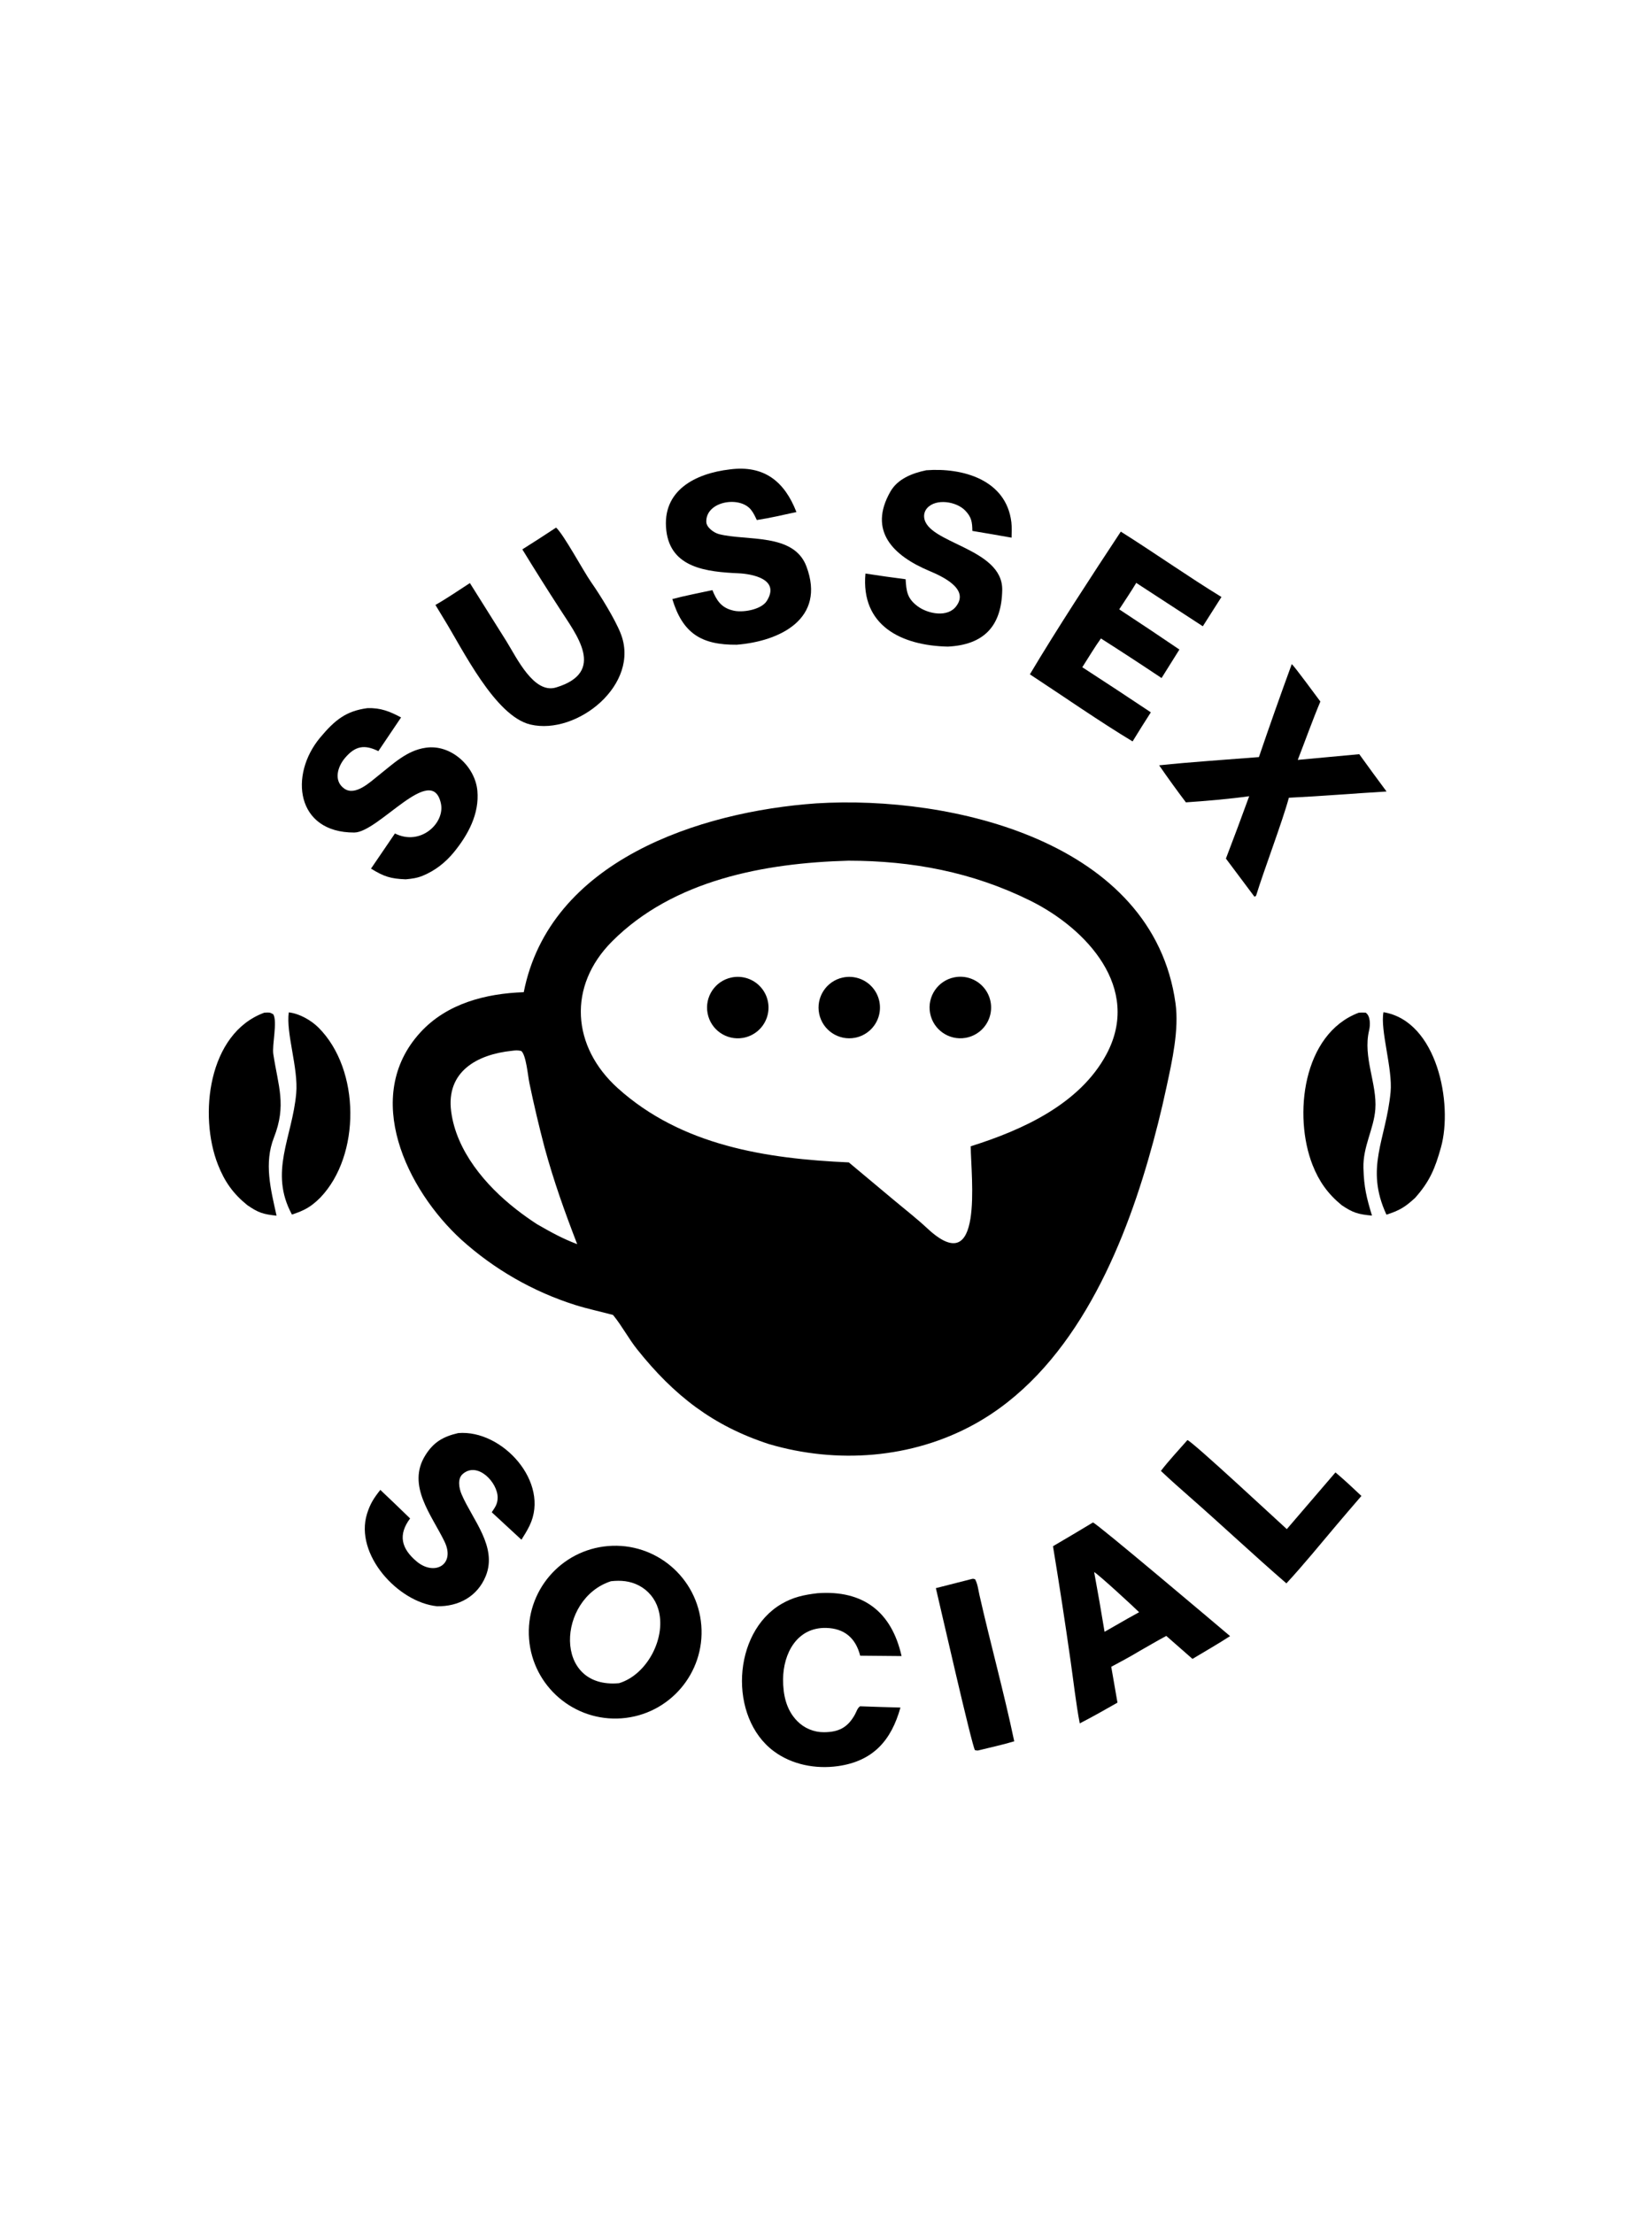 <svg xmlns="http://www.w3.org/2000/svg" version="1.1" style="display: block;" viewBox="0 0 1529 2048" width="896" height="1200" preserveAspectRatio="none">
<path transform="translate(0,0)" fill="rgb(0,0,0)" d="M 755.56 743.417 C 880.694 735.675 1067.26 778.505 1087.99 928.484 C 1091.35 952.795 1084.94 981.373 1079.77 1005.36 C 1074.92 1028.11 1069.24 1050.68 1062.76 1073.02 C 1036.17 1164.96 989.513 1269.68 901.75 1318 C 844.008 1349.8 774.631 1354.86 711.756 1336.34 C 659.841 1319.47 623.704 1291.32 589.652 1248.6 C 581.972 1238.97 575.455 1226.74 567.999 1217.62 L 567.338 1216.82 C 555.659 1213.67 543.943 1211.24 532.322 1207.59 C 493.31 1195.21 457.401 1174.62 427.011 1147.2 C 376.42 1100.96 334.741 1014.71 389.039 955.405 C 413.665 928.509 449.618 919.39 484.754 918.152 C 508.695 796.559 647.078 751.068 755.56 743.417 z M 473.718 972.401 C 477.675 971.949 478.503 971.81 482.394 972.506 C 486.957 976.137 488.569 995.427 489.963 1002.17 C 494.139 1022.22 498.838 1042.17 504.055 1061.98 C 512.734 1093.7 522.479 1120.84 534.218 1151.33 C 520.278 1146.04 510.111 1140.33 497.164 1132.93 C 490.488 1128.61 484.01 1124 477.75 1119.1 C 449.438 1097.04 422.326 1065.11 417.564 1028.49 C 412.766 991.59 441.586 975.757 473.718 972.401 z M 785.21 796.473 C 844.201 796.516 899.854 806.962 953.255 833.313 C 1005.57 859.126 1056.9 914.33 1024.05 975.633 C 999.384 1021.68 946.403 1045.7 898.431 1060.75 C 898.681 1089.47 910.834 1185.71 858.349 1136.79 C 848.324 1127.44 836.942 1118.61 826.393 1109.76 L 785.614 1075.66 C 709.395 1072.3 630.947 1060.24 571.854 1007.05 C 529.13 968.587 525.223 912.544 566.465 871.194 C 623.299 814.212 707.856 798.602 785.21 796.473 z" fill-rule="evenodd" />
<path transform="translate(0,0)" fill="rgb(0,0,0)" d="M 883.253 904.414 C 893.33 902.396 903.712 905.964 910.42 913.749 C 917.128 921.534 919.121 932.329 915.636 941.997 C 912.151 951.664 903.727 958.704 893.595 960.419 C 878.251 963.014 863.665 952.813 860.839 937.51 C 858.013 922.207 867.994 907.469 883.253 904.414 z" />
<path transform="translate(0,0)" fill="rgb(0,0,0)" d="M 676.933 904.58 C 687.009 902.437 697.456 905.909 704.245 913.657 C 711.034 921.405 713.103 932.218 709.654 941.926 C 706.205 951.633 697.777 958.716 687.622 960.445 C 672.359 963.042 657.822 952.955 654.912 937.748 C 652.002 922.542 661.789 907.801 676.933 904.58 z" />
<path transform="translate(0,0)" fill="rgb(0,0,0)" d="M 779.973 904.623 C 789.967 902.445 800.361 905.803 807.19 913.417 C 814.02 921.031 816.233 931.727 812.985 941.426 C 809.737 951.125 801.529 958.332 791.492 960.298 C 776.199 963.293 761.345 953.419 758.188 938.159 C 755.031 922.899 764.748 907.941 779.973 904.623 z" />
<path transform="translate(0,0)" fill="rgb(0,0,0)" d="M 562.755 1430.69 C 606.882 1427.02 645.588 1459.91 649.084 1504.06 C 652.581 1548.2 619.536 1586.77 575.382 1590.1 C 531.47 1593.4 493.152 1560.58 489.674 1516.68 C 486.197 1472.78 518.87 1434.34 562.755 1430.69 z M 565.47 1463.24 C 574.618 1462.23 583.135 1462.93 591.421 1467.25 C 599.983 1471.73 606.379 1479.47 609.162 1488.72 C 617.217 1514.56 599.476 1549.53 572.972 1557.6 C 511.679 1563.25 515.666 1479.32 565.47 1463.24 z" fill-rule="evenodd" />
<path transform="translate(0,0)" fill="rgb(0,0,0)" d="M 1011.58 1408.88 C 1014.82 1409.44 1125.3 1502.87 1138.49 1514.02 C 1127.88 1520.96 1114.69 1528.47 1103.69 1535.11 L 1079.45 1513.85 C 1071.28 1518.21 1062.62 1523.34 1054.51 1527.93 C 1045.98 1533.11 1037.29 1537.69 1028.51 1542.42 L 1034.27 1575.59 C 1022.61 1582.21 1011.31 1588.67 999.366 1594.78 C 996.018 1577.66 993.403 1554.47 990.862 1536.86 C 985.838 1501.46 980.413 1466.12 974.587 1430.84 C 986.968 1423.61 999.3 1416.29 1011.58 1408.88 z M 1012.68 1454.73 C 1017.34 1457.47 1049.39 1487.04 1054.31 1491.92 L 1044.22 1497.5 L 1022.32 1510.03 C 1019.3 1491.56 1016.09 1473.13 1012.68 1454.73 z" fill-rule="evenodd" />
<path transform="translate(0,0)" fill="rgb(0,0,0)" d="M 340.024 655.307 C 352.198 654.885 360.724 658.306 371.203 663.914 L 350.195 695.082 C 337.127 688.694 328.726 690.324 319.314 701.393 C 312.504 709.403 308.43 722.531 318.636 729.759 C 328.836 736.983 342.651 723.626 350.311 717.596 C 363.543 707.179 376.521 694.377 393.997 691.961 C 417.272 688.413 439.718 709.012 441.817 731.685 C 443.8 753.103 433.234 772.532 420.109 788.618 C 412.28 798.169 402.582 805.78 391.134 810.446 C 385.855 812.598 381.139 813.177 375.484 813.71 C 361.329 813.157 355.241 811.111 343.375 803.816 L 365.536 771.279 C 389.282 783.218 411.964 761.625 408.087 743.577 C 399.806 705.03 350.505 770.362 327.84 770.414 C 273.955 770.537 267.433 717.145 296.323 682.54 C 310.069 666.076 320.449 657.934 340.024 655.307 z" />
<path transform="translate(0,0)" fill="rgb(0,0,0)" d="M 857.283 435.179 C 890.922 432.637 931.304 443.829 936.064 483.239 C 936.588 487.578 936.318 493.112 936.255 497.551 C 924.172 495.39 912.075 493.307 899.965 491.303 C 899.818 483.166 899.287 478.539 893.213 472.323 C 885.163 464.084 866.331 460.945 858.086 470.228 C 856.04 472.537 855.046 475.594 855.344 478.665 C 857.584 503.061 928.278 506.823 927.603 546.031 C 927.024 579.691 910.424 596.69 877.272 598.362 C 834.177 597.411 796.611 578.958 801.002 530.752 C 813.376 532.672 825.775 534.427 838.196 536.017 C 838.882 547.009 839.494 553.626 849.151 560.918 C 858.693 568.122 877.567 571.91 885.388 560.468 C 896.868 544.683 871.959 533.308 860.124 528.329 C 826.997 514.393 803.129 491.533 824.141 454.856 C 830.851 443.145 844.287 437.861 857.283 435.179 z" />
<path transform="translate(0,0)" fill="rgb(0,0,0)" d="M 1037.36 491.955 C 1068.55 511.582 1099.36 533.365 1130.51 552.444 L 1113.26 579.544 L 1051.64 539.406 C 1046.9 547.357 1040.99 556.053 1035.9 563.895 C 1054.57 576.127 1073.13 588.518 1091.59 601.067 L 1075.08 627.447 C 1056.51 615.026 1037.8 602.815 1018.96 590.818 C 1013.68 598.059 1006.74 609.626 1001.71 617.439 C 1022.95 631.207 1044.1 645.12 1065.15 659.176 C 1059.42 668.086 1053.79 677.059 1048.26 686.092 C 1018.39 668.136 982.891 643.477 953.21 624.018 C 977.952 582.439 1010.66 532.392 1037.36 491.955 z" />
<path transform="translate(0,0)" fill="rgb(0,0,0)" d="M 675.61 434.371 C 707.332 430.23 726.215 445.711 737.117 473.83 C 725.258 476.398 712.365 479.447 700.465 481.233 C 698.955 478.045 697.483 474.758 695.095 471.755 C 684.587 458.541 653.101 463.86 653.708 483.01 C 653.867 488.026 660.643 493.043 665.474 494.265 C 690.774 500.804 734.633 492.933 746.344 524.062 C 764.604 572.599 721.908 593.428 681.889 596.616 C 648.834 596.931 631.78 585.798 622.263 554.363 C 633.325 551.374 647.927 548.601 659.359 546.079 C 663.061 555.337 667.492 562.264 677.969 564.832 C 686.547 567.346 704.515 564.42 709.736 556.047 C 722.403 535.733 695.76 531.074 683.483 530.51 C 654.458 529.176 620.739 525.791 616.705 490.945 C 612.416 453.911 643.527 438.063 675.61 434.371 z" />
<path transform="translate(0,0)" fill="rgb(0,0,0)" d="M 514.675 488.229 C 521.687 494.443 539.902 528.441 547.181 538.826 C 555.523 550.727 569.221 572.943 574.376 585.994 C 593.253 633.214 533.984 680.697 490.932 670.473 C 458.116 662.68 428.275 600.878 410.896 572.831 L 403.008 559.804 C 413.284 553.986 424.863 546.083 434.905 539.564 L 468.772 593.491 C 478.26 608.772 494.079 642.4 514.648 636.171 C 561.672 621.932 533.023 586.905 518.264 563.667 C 506.413 545.394 494.804 526.965 483.443 508.383 C 493.934 501.791 504.346 495.073 514.675 488.229 z" />
<path transform="translate(0,0)" fill="rgb(0,0,0)" d="M 424.071 1326.16 C 464.892 1322.68 509.503 1371.83 490.115 1411.84 C 487.877 1416.46 485.369 1420.5 482.619 1424.82 L 455.139 1399.42 C 458.053 1394.99 460.544 1391.99 460.593 1385.92 C 460.707 1371.82 441.972 1352.1 428.286 1363.99 C 423.194 1368.42 424.838 1377.26 427.299 1382.97 C 437.292 1406.26 460.602 1431.36 449.582 1458.47 C 441.841 1477.51 424.257 1486.81 404.415 1486.39 C 368.192 1482.64 327.999 1438.36 339.693 1400.85 C 342.603 1391.52 346.019 1386.28 352.016 1378.72 C 361.276 1387.45 370.458 1396.26 379.56 1405.15 C 368.187 1420.44 371.56 1432.97 385.344 1444.71 C 402.025 1458.93 421.714 1447.94 411.474 1426.67 C 399.62 1402.04 376.214 1374.76 393.614 1346.79 C 401.282 1334.43 410.295 1329.34 424.071 1326.16 z" />
<path transform="translate(0,0)" fill="rgb(0,0,0)" d="M 1195.57 614.582 C 1198.2 616.63 1218.38 644.373 1222.06 649.185 C 1214.9 666.206 1207.92 685.761 1201.14 703.193 L 1258.05 697.913 C 1266.38 709.488 1274.8 720.999 1283.31 732.445 C 1253.23 734.234 1222.97 736.767 1192.9 738.222 C 1187.19 759.548 1169.78 805.383 1162.54 828.96 C 1162.05 829.252 1161.57 829.545 1161.08 829.838 L 1134.64 794.521 C 1141.99 775.346 1149.17 756.108 1156.18 736.809 C 1139.34 739.225 1114.67 741.362 1097.6 742.478 C 1089.1 731.233 1080.85 719.809 1072.84 708.212 C 1102.88 705.049 1134.94 703.022 1165.18 700.596 C 1174.99 671.813 1185.12 643.14 1195.57 614.582 z" />
<path transform="translate(0,0)" fill="rgb(0,0,0)" d="M 756.538 1474.35 C 799.046 1471.18 825.298 1491.71 834.442 1532.5 L 796.128 1532.15 C 792.028 1515.92 781.58 1506.85 764.573 1506.45 C 737.704 1505.82 724.902 1530 724.777 1554.05 C 724.705 1568.11 727.607 1582.22 737.818 1592.59 C 744.339 1599.29 753.317 1603.04 762.67 1602.96 C 776.352 1602.86 784.539 1598.63 791.202 1586.71 C 792.724 1583.99 793.5 1580.68 796.037 1578.96 C 808.486 1579.43 820.939 1579.82 833.393 1580.13 C 824.946 1610.58 808.062 1629.76 775.503 1634.34 C 754.95 1637.22 733.001 1633.06 716.174 1620.54 C 674.048 1589.19 677.759 1510.93 723.209 1484.31 C 734.19 1477.87 744.145 1475.83 756.538 1474.35 z" />
<path transform="translate(0,0)" fill="rgb(0,0,0)" d="M 244.599 937.123 C 249.063 936.931 249.515 936.614 252.915 938.572 C 256.976 945.51 251.649 966.854 252.968 975.516 C 257.523 1005.41 265.345 1022.56 253.528 1052.7 C 244.261 1076.33 250.472 1100.27 255.974 1124.98 C 243.491 1123.64 239.073 1122.26 228.776 1115.13 C 215.703 1104.52 207.867 1093.43 201.695 1077.7 C 183.909 1032.38 192.407 956.245 244.599 937.123 z" />
<path transform="translate(0,0)" fill="rgb(0,0,0)" d="M 1257.49 937.18 C 1259.81 936.918 1261.65 937.024 1263.96 937.085 C 1268.53 940.083 1268.34 948.625 1267.16 953.543 C 1261.22 978.342 1274.7 1002.92 1272.92 1026.5 C 1271.54 1044.8 1261.37 1060.96 1261.91 1080.87 C 1262.41 1098.8 1264.8 1108.21 1269.82 1124.9 C 1257.16 1123.71 1252.26 1122.36 1241.77 1115.24 C 1229.09 1104.86 1220.87 1093.39 1214.85 1078.11 C 1196.91 1032.53 1205.56 956.802 1257.49 937.18 z" />
<path transform="translate(0,0)" fill="rgb(0,0,0)" d="M 1099.05 1332.59 C 1105.47 1335.62 1180.57 1405.6 1191 1415.02 L 1236.03 1362.54 C 1244.6 1369.78 1251.9 1376.59 1260.05 1384.32 C 1252.23 1393.36 1244.47 1402.43 1236.75 1411.55 C 1221.97 1429.03 1206.06 1448.57 1190.62 1465.22 C 1160.44 1439.13 1131.23 1411.62 1101.22 1385.31 C 1092.22 1377.41 1083.16 1369.4 1074.47 1361.17 C 1081.07 1352.41 1091.6 1341.07 1099.05 1332.59 z" />
<path transform="translate(0,0)" fill="rgb(0,0,0)" d="M 1280.47 936.67 C 1330.29 944.911 1344.9 1021.46 1333.69 1061.71 C 1328.2 1081.4 1323.24 1093.35 1309.66 1108.58 C 1300.18 1117.25 1295.28 1120.12 1283.22 1124.04 C 1263 1080.37 1282.88 1054.79 1287.06 1010.51 C 1289.08 989.159 1277.24 953.078 1280.47 936.67 z" />
<path transform="translate(0,0)" fill="rgb(0,0,0)" d="M 267.283 936.839 C 277.044 937.892 287.979 944.137 294.812 950.962 C 333.736 989.841 333.853 1069.36 296.422 1108.28 C 287.629 1117.02 281.759 1120.1 270.213 1123.94 C 248.765 1084.47 270.546 1052.59 274.164 1011.72 C 276.233 988.349 264.581 956.236 267.283 936.839 z" />
<path transform="translate(0,0)" fill="rgb(0,0,0)" d="M 899.585 1461.12 C 901.08 1460.81 900.818 1461.01 902.501 1461.44 C 904.891 1465.75 905.442 1471.26 906.545 1476.12 C 916.787 1521.27 929.211 1566.07 938.718 1611.37 C 928.892 1614.38 915.487 1617.3 905.279 1619.85 C 904.223 1620.01 903.501 1619.74 902.358 1619.55 C 899.46 1615.19 870.206 1486.39 866.188 1469.64 L 899.585 1461.12 z" />
</svg>
